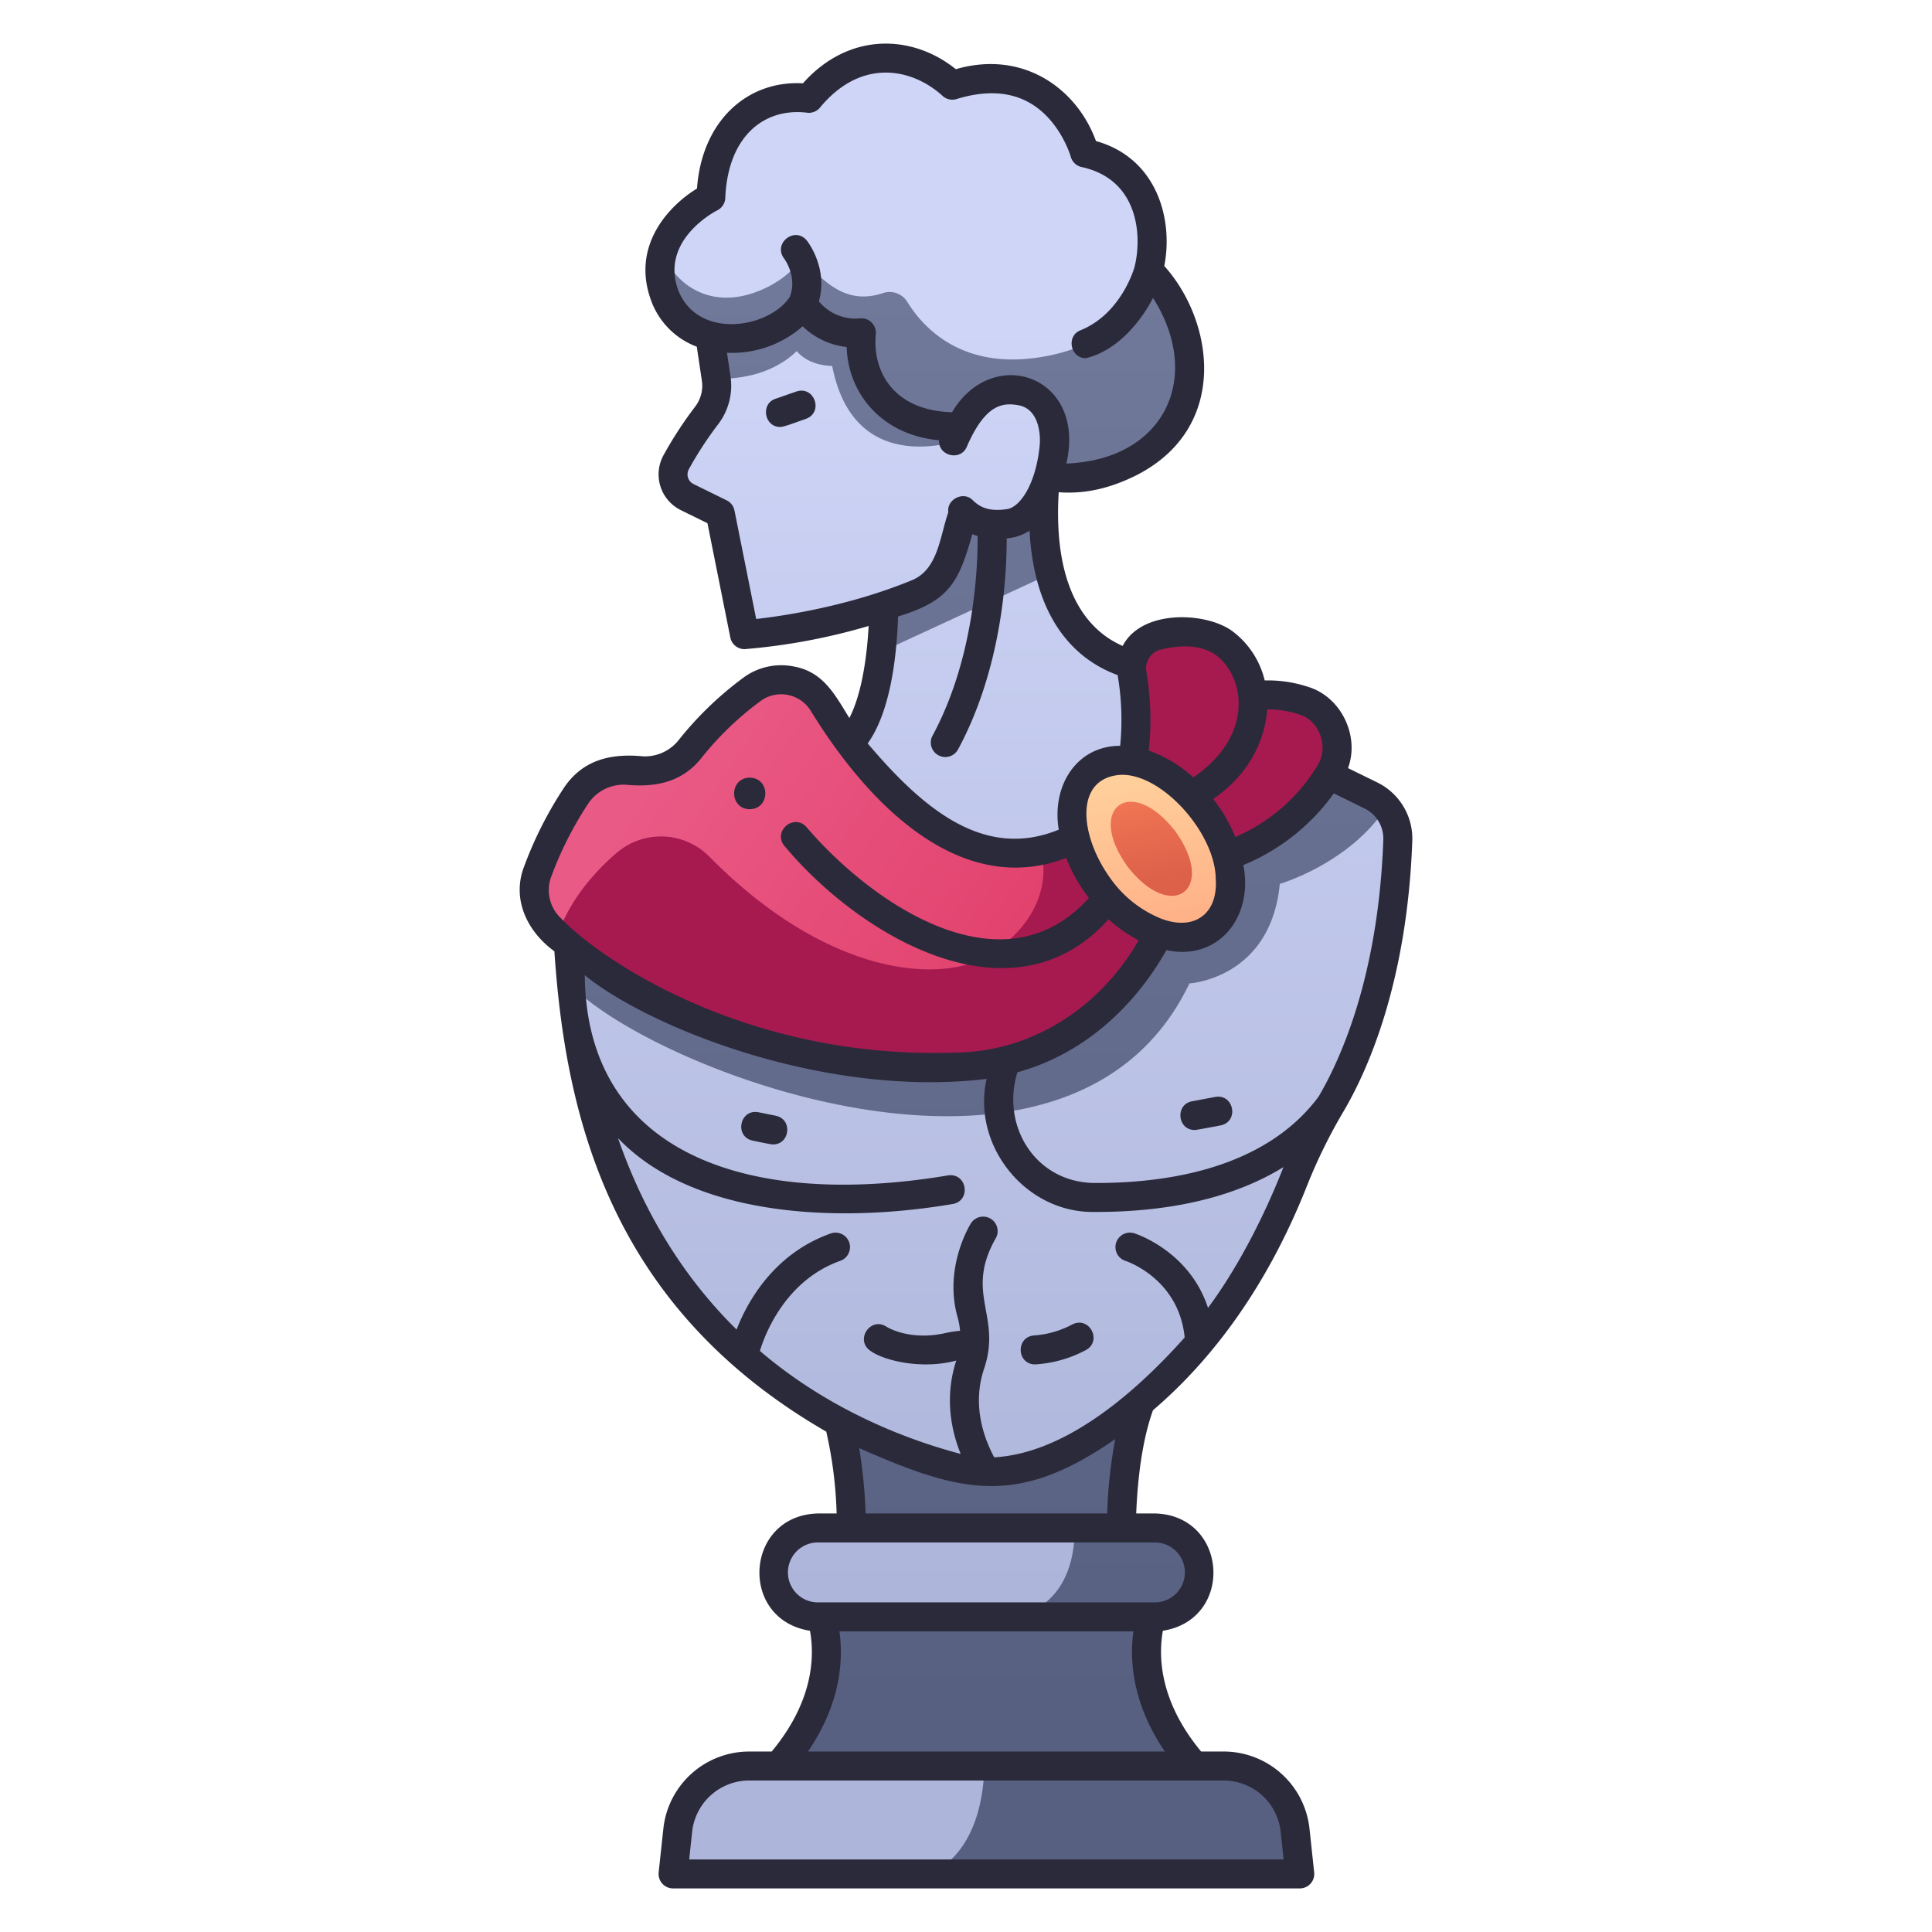 <svg id="icons" height="512" viewBox="0 0 500 500" width="512" xmlns="http://www.w3.org/2000/svg" xmlns:xlink="http://www.w3.org/1999/xlink"><linearGradient id="linear-gradient" gradientUnits="userSpaceOnUse" x1="255.282" x2="255.282" y1="44.673" y2="441.145"><stop offset="0" stop-color="#737b9d"/><stop offset="1" stop-color="#576081"/></linearGradient><linearGradient id="linear-gradient-2" gradientUnits="userSpaceOnUse" x1="254.766" x2="254.766" y1="83.285" y2="411.839"><stop offset="0" stop-color="#ced5f7"/><stop offset="1" stop-color="#adb5da"/></linearGradient><linearGradient id="linear-gradient-3" x1="252.936" x2="252.936" xlink:href="#linear-gradient" y1="44.223" y2="441.926"/><linearGradient id="linear-gradient-4" x1="249.915" x2="249.915" xlink:href="#linear-gradient" y1="44.673" y2="441.145"/><linearGradient id="linear-gradient-5" x1="213.697" x2="213.697" xlink:href="#linear-gradient-2" y1="83.285" y2="411.839"/><linearGradient id="linear-gradient-6" gradientUnits="userSpaceOnUse" x1="167.168" x2="249.114" y1="203.38" y2="259.773"><stop offset="0" stop-color="#ea5a86"/><stop offset="1" stop-color="#e2436e"/></linearGradient><linearGradient id="linear-gradient-7" gradientUnits="userSpaceOnUse" x1="510.555" x2="511.055" y1="193.736" y2="193.736"><stop offset="0" stop-color="#a71a50"/><stop offset="1" stop-color="#9f0338"/></linearGradient><linearGradient id="linear-gradient-9" x1="241.37" x2="241.37" xlink:href="#linear-gradient-2" y1="83.285" y2="411.839"/><linearGradient id="linear-gradient-10" x1="217.415" x2="217.415" xlink:href="#linear-gradient-2" y1="83.285" y2="411.839"/><linearGradient id="linear-gradient-11" x1="218.128" x2="218.128" xlink:href="#linear-gradient" y1="46.556" y2="416.531"/><linearGradient id="linear-gradient-12" x1="234.826" x2="234.826" xlink:href="#linear-gradient-2" y1="83.285" y2="411.839"/><linearGradient id="linear-gradient-13" x1="239.458" x2="239.458" xlink:href="#linear-gradient" y1="44.686" y2="440.9"/><linearGradient id="linear-gradient-14" x1="260.028" x2="260.028" xlink:href="#linear-gradient-2" y1="83.292" y2="411.8"/><linearGradient id="linear-gradient-15" x1="286.354" x2="286.354" xlink:href="#linear-gradient" y1="44.673" y2="441.145"/><linearGradient id="linear-gradient-16" x1="288.369" x2="288.369" xlink:href="#linear-gradient" y1="44.673" y2="441.145"/><linearGradient id="linear-gradient-17" x1="510.385" x2="510.885" xlink:href="#linear-gradient-7" y1="245.357" y2="245.357"/><linearGradient id="linear-gradient-18" gradientUnits="userSpaceOnUse" x1="289.683" x2="302.85" y1="181.017" y2="242.465"><stop offset="0" stop-color="#ffe0a6"/><stop offset="1" stop-color="#ffae85"/></linearGradient><linearGradient id="linear-gradient-19" gradientTransform="matrix(.892 .081 .081 .939 13.992 -10.511)" gradientUnits="userSpaceOnUse" x1="295.083" x2="300.446" y1="206.798" y2="227.244"><stop offset="0" stop-color="#ef7554"/><stop offset="1" stop-color="#dd6049"/></linearGradient><path d="m211.923 356.436s8.493 8.78 8.493 42.511h69.732c0-33.731 8.492-42.511 8.492-42.511z" fill="url(#linear-gradient)"/><path d="m228.684 150.247s1.959 40.158-13.385 44.728l-67.523 59.932a177.815 177.815 0 0 0 3.641 23.45c2.95 6.22 4.883 11.746 4.32 15.566 6.016 18.084 16.112 37.322 32.952 53.586 2.08.586 4.2 2.543 6.363 5.723 13.868 11.573 34.35 23 56.59 27.393a11.7 11.7 0 0 1 8.174.135c16.4-2.236 31.628-12.884 47.588-29.762a14.408 14.408 0 0 1 5.6-6.706 156.532 156.532 0 0 0 21.878-39.107c-.558-3.558 1.328-7.033 4.685-10.458 10.818-20.194 19.784-33.409 22.179-77.275a12.4 12.4 0 0 0 -2.978-8.506c-24.568-3.017-43.954-16.456-60.219-36.172 0 0-34.934.653-27.425-54.45.003 0-34.901-8.537-42.44 31.923z" fill="url(#linear-gradient-2)"/><path d="m358.765 208.95a12.408 12.408 0 0 0 -3.973-3.087l-25.551-12.52-5.713-3.829-12.116 20.049-28.958 28.3-51.531-1.578-41.723-27.254-41.805 22.51a144.734 144.734 0 0 0 .387 23.366c20.162 21.58 129.045 64.434 160.038-.4 0 0 21.017-1.189 23.395-25.766-.005.003 17.857-5.158 27.55-19.791z" fill="url(#linear-gradient-3)"/><path d="m271.82 148.5c-1.886-7.5-2.445-17.32-.693-30.174 0 0-34.9-8.537-42.443 31.923a129.715 129.715 0 0 1 -.673 18.49z" fill="url(#linear-gradient-4)"/><path d="m183.022 82.377 2.331 15.6a12.582 12.582 0 0 1 -2.413 9.457 96.569 96.569 0 0 0 -7.992 12.267 6.514 6.514 0 0 0 2.895 8.938l8.559 4.207 6.279 31.4a159.23 159.23 0 0 0 44.855-10.66 13.8 13.8 0 0 0 7.659-7.9c3.348-8.916 9.071-27.683 7.861-49.3 0-.002-18.596-41.781-70.034-14.009z" fill="url(#linear-gradient-5)"/><path d="m269.369 220.12c-21.374 4.433-41.715-14.171-56.221-37.908a12.707 12.707 0 0 0 -18.407-3.906 84.463 84.463 0 0 0 -16.2 15.59c-9.531 11.532-20.148-.783-29.373 11.9a95.438 95.438 0 0 0 -9.968 19.615c-2.4 6.067.015 12.649 5.089 16.513l62.516 18.825c66.964 2.106 89.082-11.008 62.564-40.629z" fill="url(#linear-gradient-6)"/><path d="m292.971 174.373a68.94 68.94 0 0 1 -.96 28.235l15.8 21.326s23.517-2.374 36.38-23.925c5.582-10.09-2.075-19.569-12.838-20a11.014 11.014 0 0 1 -8.9-6.472c-2.525-5.665-8.555-12.468-22.813-9.111a8.747 8.747 0 0 0 -6.669 9.947z" fill="url(#linear-gradient-7)"/><path d="m298.892 415.718h-87.22s10.021 20.961-12.991 44.294h113.2c-23.01-23.333-12.989-44.294-12.989-44.294z" fill="url(#linear-gradient)"/><path d="m262.311 418.444h-50.639a11.506 11.506 0 1 1 0-23.012h66.465c10.232 9.529 1.863 23.012-15.826 23.012z" fill="url(#linear-gradient-9)"/><path d="m240.359 484.97h-66.173l1.212-11.283a18.634 18.634 0 0 1 18.527-16.644h60.841c13.091 5.451 2.569 27.069-14.407 27.927z" fill="url(#linear-gradient-10)"/><path d="m252 112.746c1.046-7.045 1.517-8.091 1.053-16.362 0 0-18.595-41.779-70.034-14.007l2.332 15.6c4.367.219 14.009-.462 20.844-7.117 3.238 3.957 9.171 3.84 9.171 3.84 6.12 31.416 36.634 18.046 36.634 18.046z" fill="url(#linear-gradient-11)"/><path d="m297.2 70.172s6.8-24.845-16.476-30.6c0 0-7.062-25.892-34.261-17.523 0 0-18.569-18.046-37.138 3.4 0 0-23.538-3.923-25.369 25.63 0 0-9.648 4.824-12.433 13.845.664 8.57 2.97 15.409 10.706 16.523 9.485 1.182 25.6-5.167 25.6-5.167s13.657 2.612 19.5 1.644c5.15 30.769 35.807 31.446 60.129 25.367 7.16-6.806 9.904-18.391 9.742-33.119z" fill="url(#linear-gradient-12)"/><path d="m267.327 92.7c-19.264 2.35-28.722-8.374-32.512-14.573a5.392 5.392 0 0 0 -6.294-2.281c-9.616 3.2-15.164-2.876-21.174-9.062-3.647 6.065-11.427 8.686-11.427 8.686-13.622 5.239-22.6-3.78-24.385-10.542-5.933 23.641 25.883 29.658 36.223 13.614a15.94 15.94 0 0 0 15.169 7.584s-3.4 25.892 28.507 24.323c24.409 33.262 80.165-2.057 45.768-40.277-.002 0-3.102 19.268-29.875 22.528z" fill="url(#linear-gradient-13)"/><path d="m247.476 129.918s3.548 7.394 13.955 5.5c6.39-1.162 11.419-11.176 11.572-23.6.1-10.961-14.556-14.729-21.139-6.3-6.264 6.746-4.756 16.055-4.388 24.4z" fill="url(#linear-gradient-14)"/><path d="m310.4 406.938a11.507 11.507 0 0 0 -11.506-11.506h-20.757c0 21.6-15.826 23.012-15.826 23.012h36.581a11.506 11.506 0 0 0 11.508-11.506z" fill="url(#linear-gradient-15)"/><path d="m335.166 473.687a18.635 18.635 0 0 0 -18.528-16.644h-61.872c-.653 24.113-14.407 27.927-14.407 27.927h96.019z" fill="url(#linear-gradient-16)"/><path d="m302.546 236.754-19.663-22.238c-.095.3-10.159 5.3-13.515 5.6 0 0 5.077 14.649-12.593 26.576-12.247 8.266-42.241 6.386-73.137-24.937a17.608 17.608 0 0 0 -23.953-1.112c-5.9 5.048-12.1 12.127-15.389 21.281 13.968 12.6 46.875 35.174 102.723 34.246 25.445-.335 44.875-16.362 55.527-39.416z" fill="url(#linear-gradient-17)"/><path d="m311.412 209.563c19.794 27.621-5.885 46.905-26.895 20.2-19.794-27.619 5.883-46.903 26.895-20.2z" fill="url(#linear-gradient-18)"/><path d="m304.114 215.045c10.946 15.152-.8 23.97-12.3 9.239-10.945-15.152.799-23.971 12.3-9.239z" fill="url(#linear-gradient-19)"/><g fill="#2b2a3a"><path d="m356.443 202.5-7.578-3.713c3.069-8.284-1.754-18.4-10.269-21.009a33.086 33.086 0 0 0 -11.291-1.679 22.383 22.383 0 0 0 -8.024-12.491c-6.477-5.193-23.658-6.2-28.74 3.551-7.858-3.4-18.157-12.959-16.546-39.767 6.669.49 12.939-.921 19.626-4.156 24.682-12.186 20.682-39.965 7.694-54.4 2.355-11.889-1.742-27.856-17.683-32.337-4.82-13.319-18.58-23.7-36.269-18.593-11.051-8.932-27.523-9.85-39.574 3.657-14.373-.811-26.149 9.734-27.408 27.229-7.193 4.383-16.961 14.646-11.988 28.658a20.007 20.007 0 0 0 11.933 12.272l1.318 8.823a8.893 8.893 0 0 1 -1.695 6.64 100.8 100.8 0 0 0 -8.309 12.762 10.311 10.311 0 0 0 4.549 14.07l6.9 3.391 5.917 29.581a3.749 3.749 0 0 0 3.673 3.011 159 159 0 0 0 32.125-6c-.576 10.367-2.324 18.679-4.993 23.82-3.653-5.884-6.643-11.876-14.216-13.3a16.461 16.461 0 0 0 -13.053 2.752 88.337 88.337 0 0 0 -16.92 16.278 11.157 11.157 0 0 1 -9.1 4.195c-8.252-.807-15.514.772-20.448 7.948a99.616 99.616 0 0 0 -10.37 20.384c-3.379 8.518.686 16.975 7.773 22.118 2.947 44.24 15.263 92.506 70.358 124.314a108.491 108.491 0 0 1 2.684 21.176h-4.844c-18.946.472-20.642 27.421-2.052 30.357 1.209 6.65.921 18.212-9.909 31.255h-5.786a22.344 22.344 0 0 0 -22.256 19.993l-1.212 11.283a3.75 3.75 0 0 0 3.729 4.15h162.189a3.75 3.75 0 0 0 3.729-4.15l-1.207-11.286a22.347 22.347 0 0 0 -22.257-19.993h-5.786c-10.887-13.113-11.073-24.779-9.906-31.255 18.6-2.946 16.882-29.887-2.054-30.357h-4.848c.556-13.655 2.636-22.022 4.349-26.719 13.667-11.669 28.618-29.825 39.735-57.789a137.391 137.391 0 0 1 9.443-19.321c6.124-10.316 16.594-33.163 17.925-70.266a16.184 16.184 0 0 0 -9.058-15.087zm-20.216-17.607c5.345 1.637 7.725 8.509 4.747 13.2a46.059 46.059 0 0 1 -21.283 18.517 41.145 41.145 0 0 0 -5.712-9.849c11.126-7.61 13.555-17.675 13.99-23.165a25.709 25.709 0 0 1 8.258 1.293zm-35.6 52.9a29.666 29.666 0 0 1 -13.114-10.278c-8.169-11.164-9.609-26.217 2.565-26.994 10.765-.324 24.337 15.123 24.55 26.756.696 9.123-5.423 13.723-13.998 10.514zm-.122-69.711c6.1-1.436 10.905-.917 14.3 1.542 7.945 6.292 9.149 21.336-5.993 31.563a33.463 33.463 0 0 0 -11.5-6.926 74.738 74.738 0 0 0 -.641-20.521 5 5 0 0 1 3.837-5.66zm-125.044-93.149c-4.558-12.845 9.58-20.2 10.174-20.5a3.752 3.752 0 0 0 2.066-3.123c.634-15.948 9.936-23.419 21.009-22.163a3.741 3.741 0 0 0 3.451-1.244c10.805-13.144 24.024-10.109 31.691-3.166a3.75 3.75 0 0 0 3.716.895c7.263-2.235 13.519-1.962 18.6.809 8.155 4.45 10.919 14.032 10.943 14.116a3.752 3.752 0 0 0 2.717 2.655c15.394 3.289 15.664 18.75 13.758 25.978-.032.119-3.36 12-13.952 16.288-3.793 1.475-2.595 7.3 1.409 7.227 8.873-2.177 14.809-10.635 17.362-15.6 12.988 20.475 3.078 41.87-22.428 42.855 5.26-22.835-19.142-30.957-29.593-13.275-15.152-.434-20.581-10.525-19.736-20.07a3.75 3.75 0 0 0 -3.991-4.228 12.268 12.268 0 0 1 -10.731-4.4c2.438-8.523-2.852-15.4-3.1-15.71-3.111-3.821-8.876.71-5.894 4.637.037.046 3.518 4.712 1.46 9.927-5.38 8.166-23.927 11.231-28.931-1.908zm14.618 57.182a3.746 3.746 0 0 0 -2.022-2.63l-8.561-4.208a2.779 2.779 0 0 1 -1.24-3.807 93.238 93.238 0 0 1 7.675-11.769 16.439 16.439 0 0 0 3.131-12.273l-.917-6.137a27.632 27.632 0 0 0 19.581-6.841 19.269 19.269 0 0 0 11.391 5.35c.369 12.344 9.4 22.844 23.916 24.139-.285 4.063 5.583 5.486 7.174 1.684 4.85-11.192 9.408-11.424 13.3-10.763 5.121.87 5.9 7.045 5.549 10.557-.973 9.793-5 15.714-8.293 16.312-4.824.8-7.247-.535-9.014-2.275-2.385-2.471-6.822-.211-6.326 3.116-2.187 6.238-2.614 14.689-9.314 17.548-16.573 6.842-33.485 9.3-40.41 10.073zm42.346 27.432c13.044-3.994 15.665-8.569 19.2-21.307.435.178.9.337 1.382.484.053 7.933-.793 31.533-11.666 51.662a3.75 3.75 0 1 0 6.6 3.564c11.5-21.293 12.623-45.383 12.585-54.609a12.579 12.579 0 0 0 5.918-2.007c1.331 25.087 13.842 34.129 22.794 37.375a68.254 68.254 0 0 1 .66 18.306c-11.27 0-17.787 10.336-15.894 21.7-19.348 7.93-35.092-5.389-49.448-22.314 5.744-8.001 7.487-21.811 7.869-32.854zm-89.718 67.207a92.1 92.1 0 0 1 9.565-18.845 11.045 11.045 0 0 1 9.579-4.829c7.676.736 14.535-.523 19.617-6.834a80.8 80.8 0 0 1 15.473-14.9 9 9 0 0 1 12.963 2.749c16.843 27.324 40.442 47.753 66.032 37.941a40.917 40.917 0 0 0 5.873 10.343c-22.115 24.626-55.842 1.81-73.094-18.324-3.261-3.658-8.847 1.111-5.672 4.909 19.271 23.12 58.782 46.839 83.853 18.956a35.948 35.948 0 0 0 7.786 5.419c-9.857 17.218-27.438 28.933-47.726 29.083-53.924 1.762-91.74-24.193-101.847-34.846a9.951 9.951 0 0 1 -2.402-10.822zm188.731 247.334.765 7.132h-153.842l.765-7.132a14.858 14.858 0 0 1 14.8-13.294h122.712a14.859 14.859 0 0 1 14.8 13.294zm-29.973-20.794h-92.365c8.531-12.514 9.17-23.753 8.139-31.1h76.091c-.998 7.206-.43 18.517 8.135 31.1zm5.183-46.356a7.765 7.765 0 0 1 -7.756 7.756h-87.22a7.756 7.756 0 0 1 0-15.512h87.22a7.766 7.766 0 0 1 7.756 7.756zm-20.112-15.256h-62.516a131.515 131.515 0 0 0 -1.658-16.9c26.239 11.5 40.716 15.416 66.255-2.346a125.421 125.421 0 0 0 -2.081 19.246zm26.093-53.2c-4.748-14.558-18.387-19.087-19.056-19.3a3.75 3.75 0 0 0 -2.291 7.142c.57.187 13.8 4.718 15.312 19.811-16.09 18.027-33.3 30.154-49.3 31.017-5.218-9.859-4.328-17.9-2.606-22.95 4.612-13.7-5.061-19.342 2.932-33.606a3.75 3.75 0 0 0 -6.364-3.97c-.291.464-7.071 11.5-3.43 24.279a18.554 18.554 0 0 1 .636 3.5 30.423 30.423 0 0 0 -3.845.6c-9.207 2.063-14.934-1.488-15.223-1.672-4.14-2.632-8.185 3.45-4.146 6.249 3.411 2.518 13.259 4.943 22.237 2.53-1.868 5.672-2.9 14.09 1.141 24.168-21.287-5.665-38.9-15.453-51.963-26.661 1.2-3.982 6.413-18.192 20.828-23.33a3.75 3.75 0 0 0 -2.518-7.065c-14.846 5.292-21.62 17.837-24.343 24.861-15.353-15.094-24.851-32.746-30.689-49.533 19.246 20.194 56.371 22.194 86.6 17.045 4.834-.838 3.756-8.074-1.151-7.412-51.277 8.625-93.649-5.307-94.049-51.81 15.81 13.013 61.567 31.952 104 26.844-3.912 17.258 10.1 34.71 27.845 34.434 15.166.047 33.752-2.228 48.975-11.61-5.483 13.996-12.484 26.962-19.532 36.438zm28.6-54.643c-13.842 18.578-39.173 22.4-58.025 22.313-15.2-.154-24.195-14.7-19.9-28.645 16.733-4.58 30.05-16.552 38.565-31.611 13.449 2.895 22.59-8.585 19.9-22.017a54.042 54.042 0 0 0 23.419-18.547l7.959 3.9a8.675 8.675 0 0 1 4.853 8.085c-1.262 35.22-11 56.732-16.769 66.521z"/><path d="m206.116 101.317-5.416 1.883c-3.96 1.32-2.882 7.362 1.23 7.293.843.123 5.771-1.857 6.649-2.091 4.621-1.694 2.221-8.626-2.463-7.085z"/><path d="m200.788 288.756-4.515-.912c-4.841-.9-6.3 6.294-1.484 7.351.525.082 4.83 1.047 5.261.987 4.438-.015 5.133-6.511.738-7.426z"/><path d="m314.512 283.883-6.022 1.129c-4.432.863-3.784 7.417.688 7.436.105.081 6.391-1.138 6.717-1.194 4.826-.987 3.479-8.204-1.383-7.371z"/><path d="m277.528 342.76a24.817 24.817 0 0 1 -9.923 2.857c-4.759.383-4.508 7.433.249 7.491a31.977 31.977 0 0 0 13.166-3.708c4.321-2.37.909-8.862-3.492-6.64z"/><path d="m194.025 209.432c5.38-.092 5.379-8.094 0-8.185-5.379.092-5.378 8.094 0 8.185z"/></g></svg>